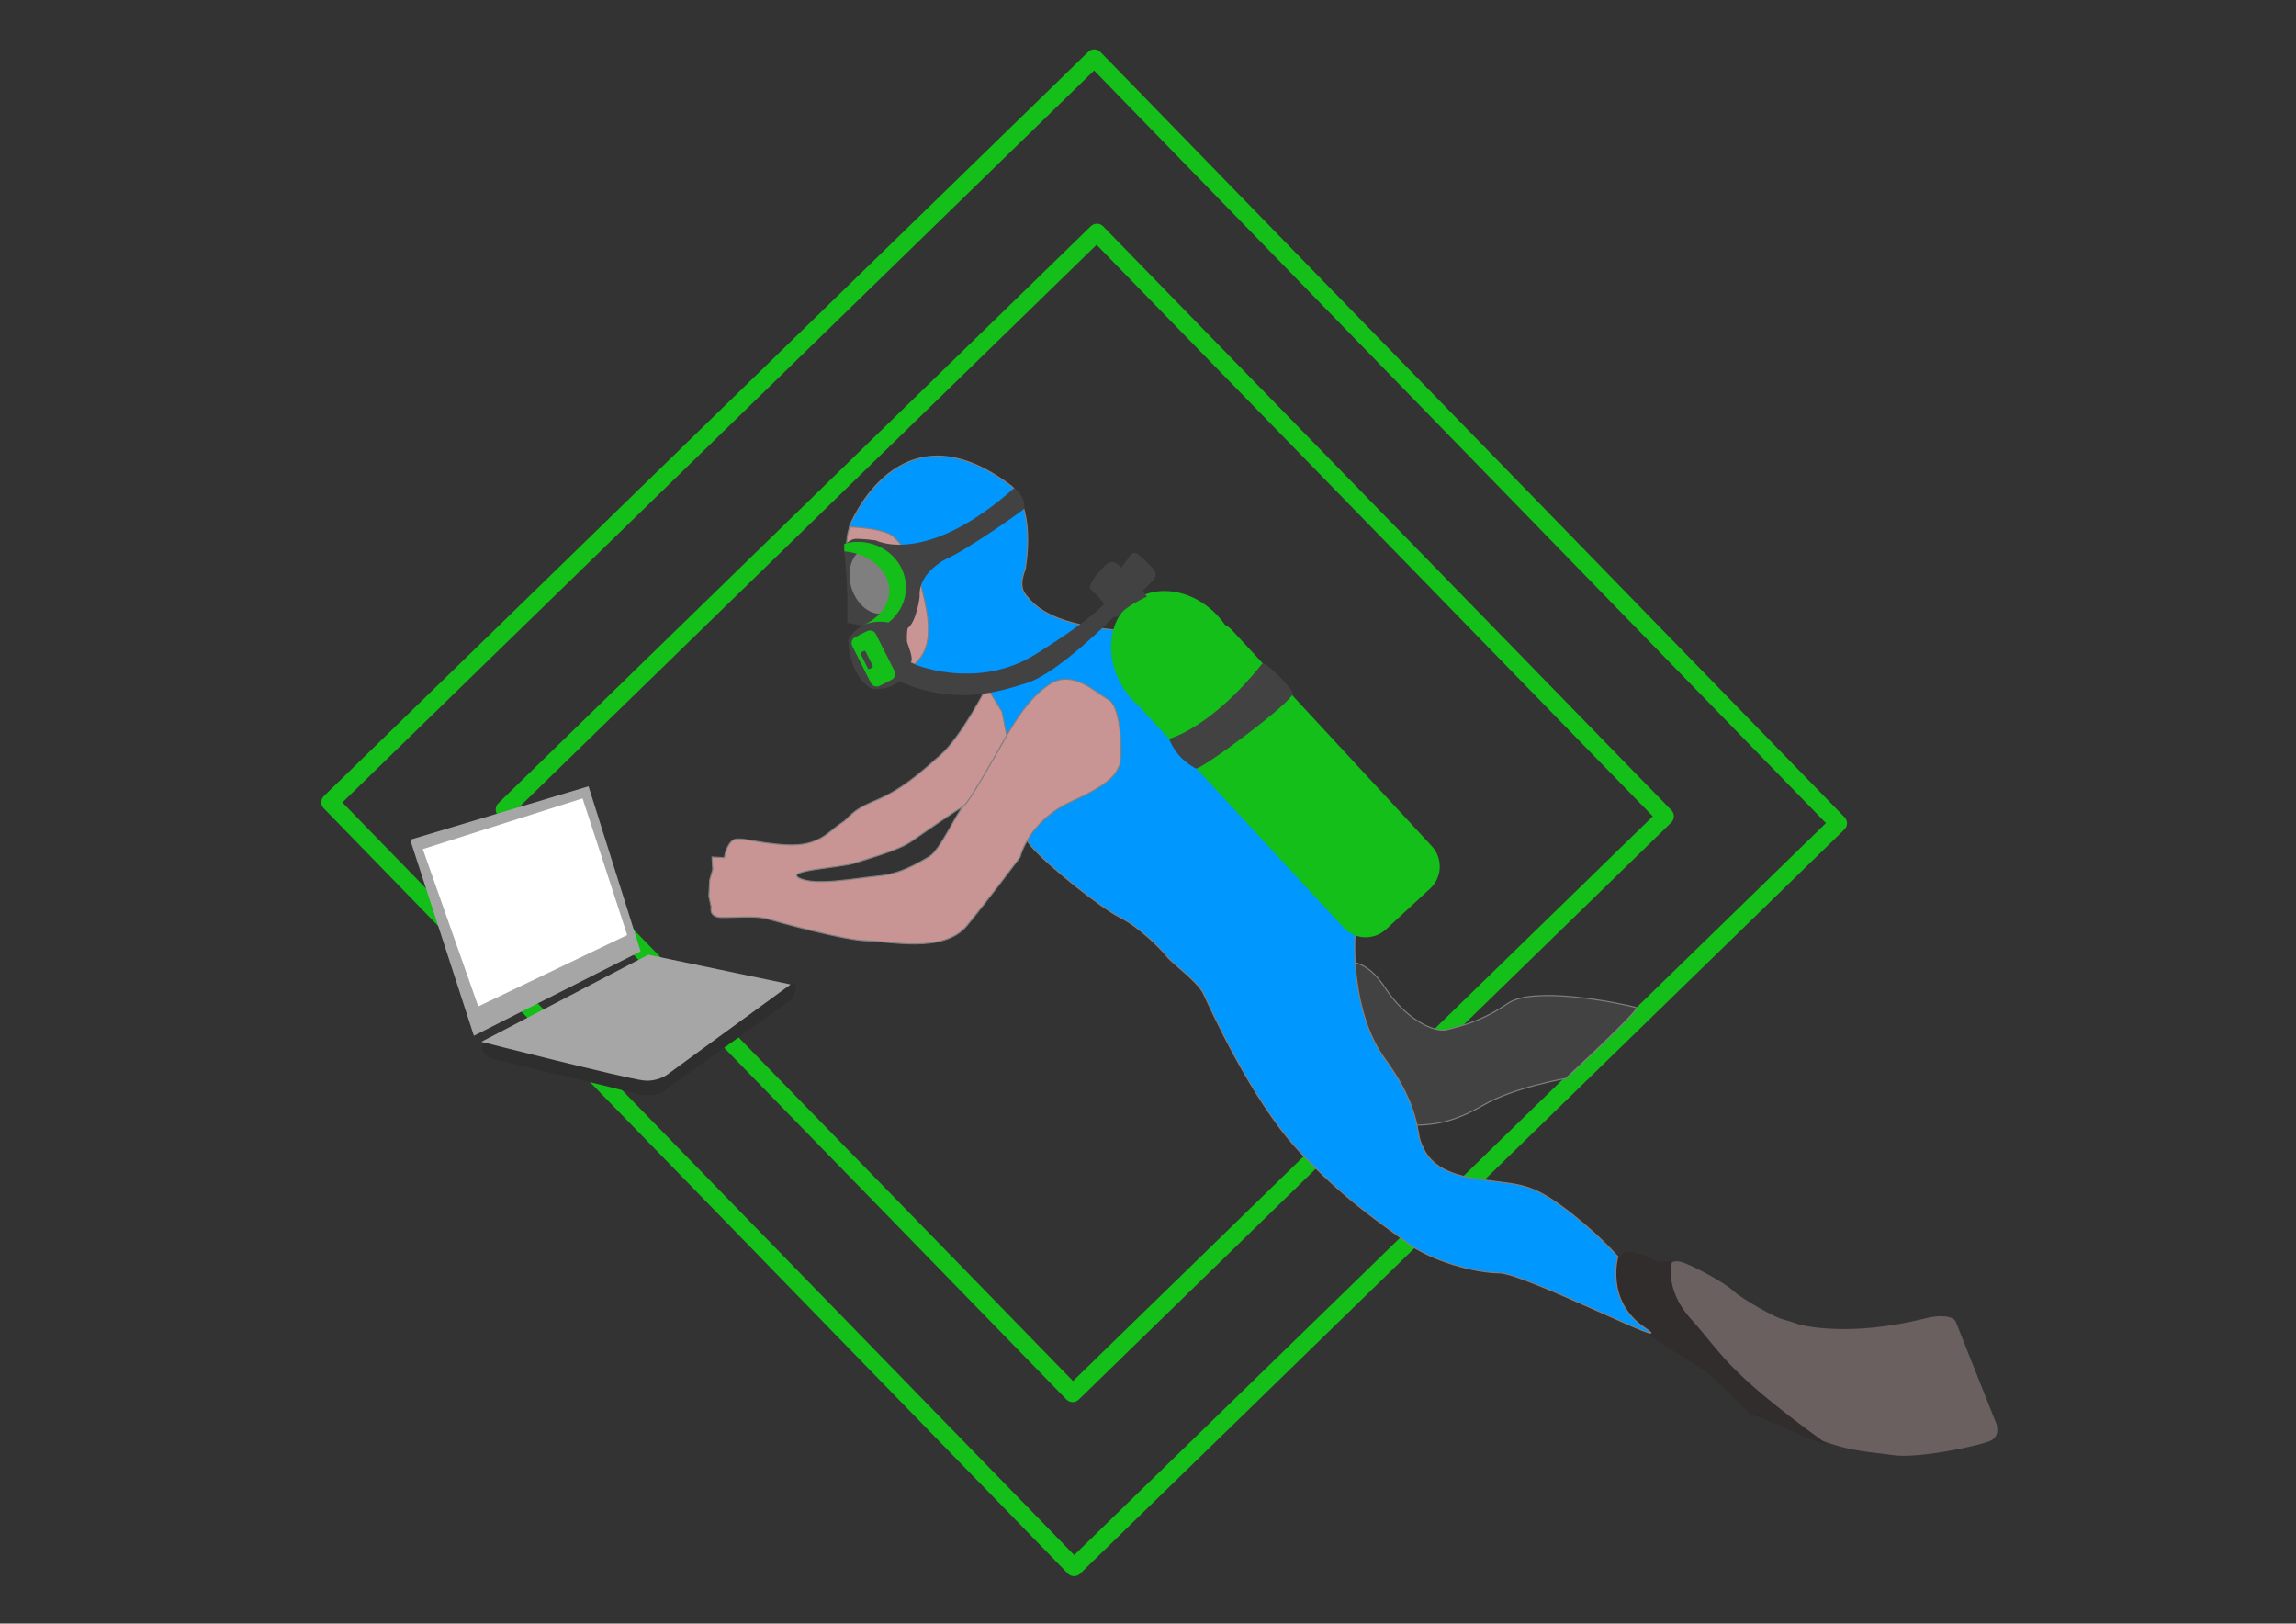 <?xml version="1.0" encoding="UTF-8" standalone="no"?>
<!DOCTYPE svg PUBLIC "-//W3C//DTD SVG 1.1//EN" "http://www.w3.org/Graphics/SVG/1.1/DTD/svg11.dtd">
<svg width="100%" height="100%" viewBox="0 0 1966 1390" version="1.1" xmlns="http://www.w3.org/2000/svg" xmlns:xlink="http://www.w3.org/1999/xlink" xml:space="preserve" xmlns:serif="http://www.serif.com/" style="fill-rule:evenodd;clip-rule:evenodd;stroke-linecap:round;stroke-linejoin:round;stroke-miterlimit:1.5;">
    <rect x="0" y="0" width="1966" height="1390" fill="#333333" stroke="none"/>
    <g id="Layer6">
        <g transform="matrix(0.731,0.751,-0.762,0.742,1047.49,-616.567)">
            <rect x="485.436" y="607.819" width="665.706" height="665.706" style="fill:none;stroke:rgb(19,191,24);stroke-width:14.16px;"/>
        </g>
        <g transform="matrix(0.957,0.984,-0.983,0.957,1069.91,-1009.58)">
            <rect x="485.436" y="607.819" width="665.706" height="665.706" style="fill:none;stroke:rgb(19,191,24);stroke-width:10.9px;"/>
        </g>
    </g>
    <g id="laptop">
        <path d="M671.059,844.19C671.059,844.19 681.529,839.009 681.611,844.41C681.693,849.811 677.935,855.527 677.935,855.527L571.646,931.738C571.646,931.738 563.757,941.598 542.28,935.742C520.803,929.886 423.114,906.974 423.114,906.974C423.114,906.974 407.814,902.837 415.198,892.039C415.683,891.33 477.793,890.614 477.793,890.614L556.312,902.173L648.433,856.264L671.059,844.19Z" style="fill:rgb(46,46,46);"/>
        <path d="M412.158,891.91L555.122,817.362L677.006,842.827L570.797,920.406C570.797,920.406 562.257,926.342 550.982,925.005C534.535,923.054 412.158,891.91 412.158,891.91Z" style="fill:rgb(166,166,166);"/>
        <path d="M351.227,718.929L503.941,673.166L548.544,814.443L405.772,886.738L351.227,718.929Z" style="fill:rgb(166,166,166);"/>
        <path d="M362.04,726.959L498.823,683.535L537.048,800.517L409.523,861.619L362.04,726.959Z" style="fill:white;"/>
    </g>
    <g id="body">
        <path d="M1540.97,1134C1540.97,1134 1581.6,1145.65 1649.55,1128.47C1660.41,1125.72 1672.76,1126.25 1674.83,1131.88C1676.91,1137.5 1709.43,1218.85 1709.43,1218.85C1709.43,1218.85 1713.07,1228.84 1705.09,1233.15C1697.11,1237.47 1642.2,1248.97 1621.41,1245.83C1600.63,1242.69 1581.28,1243.12 1550.38,1229.32C1519.47,1215.53 1517.76,1210.1 1517.76,1210.1L1426.8,1109.84L1425.36,1085.21C1425.36,1085.21 1430.52,1078.08 1439.12,1080.28C1447.72,1082.47 1476.05,1097.56 1484,1104.99C1491.96,1112.43 1520.13,1127.87 1525.38,1129.2C1530.62,1130.54 1540.97,1134 1540.97,1134Z" style="fill:rgb(107,96,96);"/>
        <path d="M1390.59,1071.49C1390.59,1071.49 1401.86,1070.83 1413.64,1077.39C1422.4,1082.28 1426.48,1079.58 1431.28,1079.31C1433.55,1079.18 1422.34,1100.97 1448.62,1130.04C1474.89,1159.1 1476.62,1172.33 1559.52,1232.78C1579.52,1247.37 1511.27,1213.75 1503.48,1212.5C1495.69,1211.25 1473.88,1183.6 1459.56,1173.79C1442.12,1161.85 1418.52,1148.56 1409.33,1140.59C1395.61,1128.68 1379.93,1102.46 1381.8,1091.14C1383.67,1079.83 1390.59,1071.49 1390.59,1071.49Z" style="fill:rgb(50,45,45);"/>
        <path d="M1155.51,824.145C1155.51,824.145 1169.74,820.718 1186.35,846.094C1202.95,871.47 1227.13,884.507 1239.12,881.495C1251.11,878.483 1269.28,874.133 1291.11,859.051C1312.93,843.97 1385.12,858.233 1401.15,862.62C1405.28,863.753 1340.79,923.263 1340.79,923.263C1340.79,923.263 1296.02,931.029 1270.05,946.202C1244.08,961.375 1227.06,963.043 1210.98,963.313C1194.91,963.582 1161.36,894.792 1161.36,894.792L1148.54,848.138L1155.51,824.145Z" style="fill:rgb(66,66,66);stroke:rgb(128,127,128);stroke-width:0.95px;"/>
        <g transform="matrix(0.938,-0.393,0.409,0.977,-163.662,292.354)">
            <path d="M756.605,588.186C740.348,575.932 731.375,552.798 731.375,526.434C731.375,501.728 735.392,474.303 749.983,461.577C786.455,474.66 807.217,519.562 789.399,555.11C782.458,568.958 769.539,580.331 756.605,588.186Z" style="fill:rgb(201,148,148);stroke:rgb(128,127,128);stroke-width:0.91px;"/>
        </g>
        <path d="M727.186,451.134C727.186,451.134 769.149,342.235 866.144,416.274C869.559,418.881 885.5,437.525 877.972,486.699C877.704,488.452 871.309,500.878 878.168,509.211C885.026,517.545 897.458,533.648 953.783,539.296C1010.11,544.944 1164.08,765.155 1164.08,765.155L1160.15,803.053C1160.15,803.053 1156.17,866.149 1185.95,906.72C1215.73,947.291 1213.02,970.016 1216.52,978.001C1220.03,985.986 1225.17,1002.73 1261.3,1008.74C1297.42,1014.76 1307.25,1010.76 1337.06,1032.61C1366.87,1054.45 1385.3,1075.79 1385.3,1075.79C1385.3,1075.79 1374.16,1113.98 1408.24,1136.76C1442.33,1159.54 1305.41,1089.84 1283.77,1089.71C1262.12,1089.59 1224.65,1078.97 1204.94,1063.89C1185.22,1048.82 1151.24,1027.45 1111.25,984.163C1071.26,940.879 1035.64,861.762 1030.75,851.056C1025.86,840.35 1004.67,825.619 999.281,818.855C993.89,812.09 975.482,793.51 959.206,785.428C942.93,777.345 897.208,741.082 883.008,724.469C868.808,707.856 851.524,659.489 849.445,644.58C847.366,629.671 842.615,598.163 844.423,591.1C846.231,584.036 790.633,574.248 784.096,570.843C777.559,567.439 801.071,565.807 793.417,522.49C785.763,479.174 771.64,465.527 764.853,459.266C758.067,453.006 733.743,450.982 727.186,451.134Z" style="fill:rgb(0,151,255);stroke:rgb(128,127,128);stroke-width:0.95px;"/>
        <path d="M845.018,588.016C845.018,588.016 823.289,630.523 805.456,646.315C787.624,662.106 772.281,675.927 749.527,685.428C726.773,694.929 729.366,699.073 719.587,705.299C709.809,711.524 701.619,724.772 673.629,723.311C645.639,721.851 631.893,715.013 626.596,720.092C621.299,725.17 620.253,734.303 620.253,734.303L609.651,733.664L610.282,744.308L607.702,753.347L606.963,767.061L608.966,776.682C608.966,776.682 606.572,785.284 617.808,785.468C629.044,785.652 647.184,783.848 656.738,786.594C666.292,789.339 723.82,805.317 742.445,805.442C761.071,805.566 807.932,816.765 828.019,792.357C848.106,767.95 873.533,733.664 873.533,733.664C873.533,733.664 880.517,702.693 918.524,685.719C956.531,668.745 955.994,659.235 958.475,655.692C960.956,652.149 961.321,606.167 949.337,599.101C937.353,592.036 918.666,573.464 899.428,585.332C880.191,597.199 865.936,622.812 858.496,635.821C851.056,648.83 830.946,685.2 825.143,690.065C819.34,694.929 805.291,727.957 795.351,733.57C785.411,739.184 771.494,748.12 752.269,749.921C733.043,751.723 698.634,758.682 684.675,751.883C670.717,745.084 718.941,743.12 731.708,738.939C744.475,734.758 769.723,727.791 779.964,720.58C790.206,713.368 817.829,694.44 825.143,690.065C830.142,687.074 862.028,629.668 862.028,629.668L858.053,609.501L845.018,588.016Z" style="fill:rgb(201,148,148);stroke:rgb(128,127,128);stroke-width:0.95px;"/>
    </g>
    <g id="mask---tank" serif:id="mask &amp; tank">
        <g id="Layer5">
            <path d="M977.455,606.595C973.228,603.18 969.287,599.176 965.768,594.611C945.279,568.03 946.806,532.45 969.177,515.206C991.547,497.961 1026.34,505.541 1046.83,532.122C1047.54,533.042 1048.23,533.973 1048.88,534.913C1051.3,536.22 1053.54,537.938 1055.5,540.063L1226.01,724.401C1235.64,734.815 1235,751.089 1224.59,760.721L1186.85,795.626C1176.44,805.258 1160.16,804.623 1150.53,794.209L980.03,609.871C979.07,608.833 978.212,607.737 977.455,606.595Z" style="fill:rgb(19,191,24);"/>
            <path d="M1001.03,632.575C1001.03,632.575 1036.5,623.812 1081.14,567.78C1082.54,566.024 1106.3,588.138 1106.81,593.627C1107.47,600.805 1027.6,659.888 1023.95,657.882C1020.82,656.158 1007.73,649.465 1001.03,632.575Z" style="fill:rgb(66,66,66);"/>
        </g>
        <g id="Layer1">
            <path d="M749.876,462.628C749.876,462.628 792.306,485.345 868.11,418.144C868.828,417.507 878.15,424.748 876.989,435.413C876.869,436.51 827.385,471.228 809.519,478.891C807.153,479.907 786.265,491.862 787.465,510.056C787.614,512.305 784.257,532.738 777.389,537.654C776.617,538.206 776.249,548.062 776.781,549.984C777.313,551.907 782.749,564.6 779.798,567.017C778.879,567.769 835.471,592.368 886.921,560.05C938.126,527.886 943.329,518.369 945.121,517.671C946.912,516.974 932.971,503.265 932.971,503.265C932.971,503.265 934.256,496.996 940.175,490.715C946.094,484.434 950.973,475.748 960.055,485.948C960.157,486.062 967.017,476.688 967.017,476.688C967.017,476.688 969.459,471.063 974.232,474.412C979.005,477.761 986.254,485.608 986.254,485.608C986.254,485.608 991.718,490.903 988.652,495.073C985.587,499.244 978.492,505.688 978.492,505.688L982.027,510.81C982.027,510.81 961.822,520.039 959.035,526.698C958.341,528.357 953.439,528.283 953.439,528.283C953.439,528.283 906.972,575.775 879.481,584.65C851.99,593.525 816.947,603.427 770.745,583.701C768.454,582.723 765.79,590.083 747.575,590.062C746.637,590.061 727.933,581.187 726.336,547.906C726.309,547.345 732.015,537.796 739.173,536.094C740.361,535.811 725.304,533.284 725.304,533.284C725.304,533.284 727.058,510.8 722.622,467.279C722.548,466.555 727.33,462.566 730.884,461.551C734.438,460.536 749.876,462.628 749.876,462.628Z" style="fill:rgb(66,66,66);"/>
        </g>
        <g transform="matrix(-0.321,-1.018,0.655,-0.206,654.735,1354.19)">
            <g id="Layer4">
                <path d="M762.829,522.718L715.759,522.718C713.374,517.978 712.118,512.601 712.118,507.128C712.118,489.92 724.295,475.949 739.294,475.949C754.293,475.949 766.47,489.92 766.47,507.128C766.47,512.601 765.214,517.978 762.829,522.718Z" style="fill:rgb(128,127,128);"/>
            </g>
        </g>
        <g transform="matrix(1.175,0,0,1.115,-137.981,-51.677)">
            <g id="Layer2">
                <path d="M745.371,526.816C746.002,526.496 746.652,526.199 747.32,525.924C746.683,526.237 746.033,526.534 745.371,526.816ZM747.32,525.924C758.164,520.605 765.426,510.91 765.426,499.841C765.426,484.307 751.124,471.478 732.69,469.656L732.69,463.861C735.858,462.916 739.214,462.409 742.687,462.409C761.98,462.409 777.644,478.073 777.644,497.366C777.644,508.189 772.715,517.87 764.982,524.284C763.031,523.9 760.99,523.695 758.889,523.695C754.716,523.695 750.78,524.501 747.32,525.924Z" style="fill:rgb(19,191,24);"/>
            </g>
        </g>
        <g id="Layer3" transform="matrix(1.037,0,0,1.037,-29.113,-19.444)">
            <g transform="matrix(0.651,-0.328,0.547,1.086,-46.972,194.205)">
                <path d="M763.278,551.006L763.278,579.039C763.278,581.519 759.918,583.533 755.78,583.533L740.782,583.533C736.644,583.533 733.284,581.519 733.284,579.039L733.284,551.006C733.284,548.525 736.644,546.512 740.782,546.512L755.78,546.512C759.918,546.512 763.278,548.525 763.278,551.006Z" style="fill:rgb(19,191,24);"/>
            </g>
            <g transform="matrix(0.5,-0.247,0.397,0.804,147.766,289.3)">
                <path d="M744.523,561.34L744.523,575.987C744.523,576.684 743.614,577.25 742.495,577.25L738.437,577.25C737.318,577.25 736.409,576.684 736.409,575.987L736.409,561.34C736.409,560.643 737.318,560.077 738.437,560.077L742.495,560.077C743.614,560.077 744.523,560.643 744.523,561.34Z" style="fill:rgb(66,66,66);"/>
            </g>
        </g>
    </g>
</svg>

